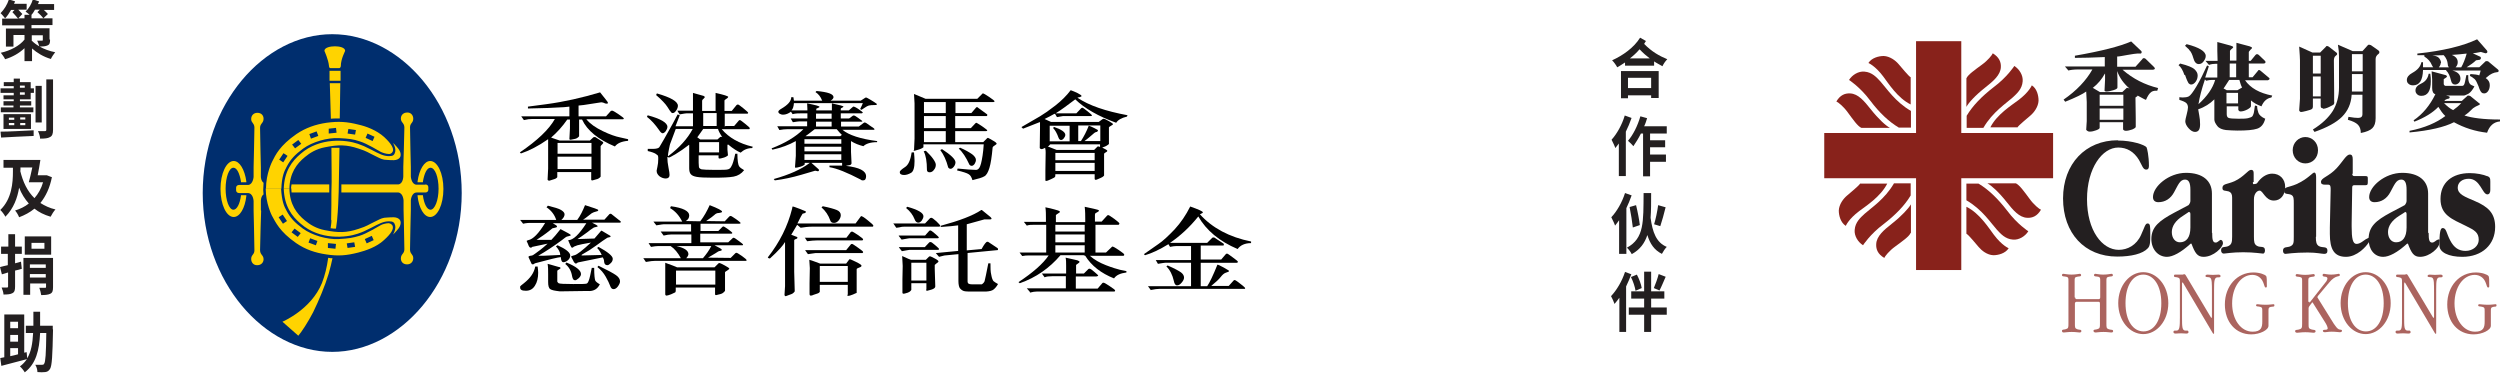 <?xml version="1.0" encoding="UTF-8"?>
<svg id="Layer_1" data-name="Layer 1" xmlns="http://www.w3.org/2000/svg" viewBox="0 0 92.86 13.85">
  <defs>
    <style>
      .cls-1 {
        opacity: .7;
      }

      .cls-2 {
        fill: #88221b;
      }

      .cls-3 {
        fill: #ffd300;
      }

      .cls-4 {
        fill: #002e6e;
      }

      .cls-5 {
        fill: #231f20;
      }
    </style>
  </defs>
  <g>
    <path class="cls-5" d="M1.86,1.48c0,.12-.02,.18-.1,.21-.07,.03-.17,.04-.29,.04,.16,.09,.37,.17,.58,.21-.05,.06-.13,.18-.16,.25-.28-.08-.52-.23-.7-.39v.47h-.28v-.48c-.2,.19-.45,.33-.72,.41-.03-.07-.11-.18-.16-.24,.36-.08,.7-.26,.88-.49v-.17H.5v.43H.22v-.67H.91v-.12H.08v-.25H.67c-.05-.07-.14-.16-.21-.24l.08-.08h-.13c-.07,.12-.14,.23-.22,.31-.04-.05-.12-.15-.17-.19,.13-.13,.25-.32,.31-.51l.23,.07s-.02,.06-.04,.09h.47v.22h-.31c.06,.06,.11,.12,.15,.16l-.15,.16h.23v-.13h.19s-.1-.09-.15-.12c.12-.11,.22-.28,.27-.45l.23,.07s-.02,.07-.04,.1h.6v.22h-.38c.06,.05,.11,.11,.15,.15l-.17,.16c-.05-.07-.14-.16-.22-.23l.09-.09h-.18c-.04,.07-.08,.14-.13,.19v.13h.78v.25h-.78v.12h.67v.41Zm-.67,.04c.07,.07,.16,.14,.27,.2-.02-.07-.05-.15-.08-.21,.07,0,.16,0,.18,0,.03,0,.03,0,.03-.03v-.17h-.41v.21Z"/>
    <path class="cls-5" d="M1.14,3.28h.12v.17h-.12v.24h-.4v.07h.42v.16h-.42v.07h.5v.18H.03v-.18h.47v-.07H.13v-.16h.38v-.07H.13v-.15h.38v-.09H.02v-.17h.49v-.08H.14v-.15h.37v-.13h.23v.13h.4v.23ZM.02,4.89c.31,0,.78-.03,1.23-.05v.21c-.44,.02-.9,.04-1.21,.06l-.02-.22Zm1.13-.65v.55H.13v-.55H1.15Zm-.82,.21h.2v-.08h-.2v.08Zm0,.2h.2v-.08h-.2v.08Zm.41-1.39h.18v-.08h-.18v.08Zm.18,.17h-.18v.09h.18v-.09Zm.02,.93h-.19v.08h.19v-.08Zm0,.21h-.19v.08h.19v-.08Zm.61-.02h-.23v-1.36h.23v1.36Zm.42-1.6v1.87c0,.15-.03,.23-.11,.27-.08,.05-.2,.06-.37,.06,0-.08-.04-.2-.08-.28,.12,0,.22,0,.26,0,.03,0,.05-.01,.05-.05v-1.87h.25Z"/>
    <path class="cls-5" d="M1.93,6.57c-.08,.41-.23,.72-.43,.97,.16,.1,.34,.19,.56,.24-.06,.06-.14,.19-.18,.27-.24-.07-.44-.17-.6-.3-.17,.14-.36,.24-.57,.32-.03-.08-.1-.2-.15-.25,.19-.06,.36-.14,.51-.26-.15-.17-.27-.36-.36-.59-.06,.37-.2,.77-.51,1.08-.04-.08-.13-.2-.19-.25,.43-.41,.47-1.02,.47-1.42v-.15H.13v-.29H1.5c-.03,.18-.06,.39-.1,.57h.34s.18,.07,.18,.07Zm-1.18-.23c.1,.42,.27,.77,.53,1.02,.14-.16,.25-.35,.32-.59h-.53c.04-.15,.09-.35,.13-.55h-.44v.12Z"/>
    <path class="cls-5" d="M.82,9.98c-.08,.03-.17,.05-.26,.07v.59c0,.14-.02,.21-.1,.25-.07,.04-.18,.05-.33,.05,0-.07-.04-.19-.07-.26,.09,0,.18,0,.2,0,.03,0,.04-.01,.04-.05v-.51l-.23,.07-.07-.27c.08-.02,.19-.05,.29-.07v-.42H.04v-.27H.31v-.46h.25v.46h.25v.27h-.25v.35l.22-.06,.03,.27Zm1.15,.68c0,.14-.02,.21-.1,.25-.08,.04-.19,.05-.34,.05-.01-.08-.04-.19-.07-.27,.08,0,.18,0,.21,0s.04,0,.04-.04v-.12h-.59v.42h-.25v-1.37H1.97v1.08Zm-.07-1.2H.92v-.68h.98v.68Zm-.79,.36v.13h.59v-.13h-.59Zm.59,.49v-.13h-.59v.13h.59Zm-.05-1.29h-.48v.22h.48v-.22Z"/>
    <path class="cls-5" d="M1.97,12.24c-.02,.99-.04,1.34-.11,1.46-.05,.08-.1,.11-.18,.12-.07,.01-.18,.01-.29,0,0-.08-.03-.2-.08-.27,.11,0,.2,0,.25,0,.03,0,.06,0,.08-.04,.05-.07,.07-.36,.08-1.14h-.23c-.03,.64-.15,1.14-.57,1.46-.04-.07-.12-.17-.18-.22,.11-.08,.19-.17,.26-.27-.33,.09-.69,.18-.95,.25l-.04-.29s.1-.02,.15-.03v-1.59H.9v1.42l.09-.02,.02,.23c.15-.25,.2-.56,.22-.94h-.27v-.27h.28c0-.16,0-.34,0-.52h.25c0,.18,0,.35,0,.52h.47v.13Zm-1.59-.29v.24h.29v-.24H.38Zm.29,.49H.38v.25h.29v-.25Zm-.29,.79c.09-.02,.19-.04,.29-.07v-.23H.38v.29Z"/>
  </g>
  <g>
    <path class="cls-5" d="M61.14,1.52s-.05,.07-.07,.11c.28,.29,.57,.45,.86,.57-.07,.07-.14,.17-.18,.26-.1-.06-.21-.11-.31-.18v.16h-1.08v-.12c-.1,.06-.19,.13-.29,.18-.04-.08-.12-.19-.19-.26,.4-.18,.81-.47,1.04-.84l.23,.13Zm-.93,1.12h1.4v1h-.28v-.1h-.86v.11h-.26v-1.01Zm.26,.25v.38h.86v-.38h-.86Zm.81-.72c-.12-.09-.25-.2-.38-.34-.11,.13-.23,.24-.36,.34h.74Z"/>
    <path class="cls-5" d="M60.6,4.39c-.06,.17-.13,.34-.21,.5v1.65h-.26v-1.21c-.05,.06-.09,.12-.13,.17-.02-.07-.1-.23-.14-.31,.2-.22,.39-.56,.49-.9l.25,.09Zm.69,.57v.25h.56v.26h-.56v.27h.59v.27h-.59v.54h-.26v-1.59h-.08c-.09,.18-.19,.34-.28,.47-.04-.05-.14-.15-.2-.2,.19-.22,.36-.56,.46-.91l.25,.07c-.03,.1-.06,.2-.11,.3h.84v.27h-.62Z"/>
    <path class="cls-5" d="M60.6,7.27c-.05,.15-.12,.31-.19,.46v1.7h-.27v-1.25c-.05,.07-.1,.14-.15,.2-.02-.07-.1-.23-.14-.31,.2-.21,.4-.55,.51-.9l.25,.09Zm.73-.09c0,.34,0,.64-.02,.91,.07,.53,.21,.92,.6,1.08-.06,.06-.14,.18-.18,.26-.28-.14-.44-.37-.54-.7-.1,.3-.27,.54-.58,.71-.04-.08-.12-.19-.18-.24,.65-.35,.61-.97,.62-2.03h.28Zm-.68,1.27c-.02-.19-.07-.51-.12-.76l.24-.07c.06,.24,.12,.56,.14,.74l-.26,.09Zm1.22-.76c-.06,.25-.14,.53-.2,.71l-.23-.07c.06-.19,.12-.48,.15-.71l.28,.08Z"/>
    <path class="cls-5" d="M60.6,10.17c-.06,.15-.12,.31-.2,.47v1.69h-.25v-1.27c-.06,.08-.12,.16-.18,.23-.02-.07-.09-.22-.13-.29,.21-.22,.41-.56,.52-.9l.24,.09Zm1.31,1.52h-.58v.64h-.26v-.64h-.57v-.27h.57v-.33h-.48v-.27h.48v-.73h.26v.73h.49v.27h-.49v.33h.58v.27Zm-1.16-.89c-.02-.14-.09-.35-.17-.51l.22-.09c.08,.15,.16,.36,.18,.5l-.23,.1Zm1.12-.52c-.08,.18-.16,.38-.23,.51l-.21-.09c.06-.14,.14-.36,.18-.52l.26,.1Z"/>
  </g>
  <g>
    <g class="cls-1">
      <path class="cls-2" d="M77.08,11.05s0,.06,.05,.06h.84s.04-.01,.04-.06v-.61c0-.11,0-.14-.07-.16-.09-.02-.16,0-.16-.06,0-.03,.02-.05,.05-.05,.05,0,.14,.03,.29,.03,.17,0,.27-.03,.31-.03,.03,0,.05,.02,.05,.05,0,.06-.06,.04-.15,.06-.09,.02-.09,.05-.09,.16v1.58c0,.14,0,.18,.09,.21,.08,.03,.16,0,.16,.07,0,.03-.02,.05-.07,.05-.04,0-.14-.02-.29-.02s-.25,.02-.29,.02-.08-.02-.08-.06c0-.06,.07-.04,.13-.06,.11-.03,.11-.06,.11-.21v-.75s0-.06-.04-.06h-.84s-.05,.01-.05,.06v.75c0,.14,0,.18,.09,.21,.08,.03,.15,0,.15,.07,0,.03-.02,.05-.07,.05-.04,0-.14-.02-.29-.02s-.24,.02-.29,.02-.07-.02-.07-.06c0-.06,.07-.04,.13-.06,.11-.03,.11-.06,.11-.21v-1.58c0-.11,0-.14-.08-.16-.09-.02-.16,0-.16-.06,0-.03,.02-.05,.05-.05,.05,0,.15,.03,.3,.03,.17,0,.27-.03,.31-.03,.03,0,.05,.02,.05,.05,0,.06-.06,.04-.15,.06-.09,.02-.09,.05-.09,.16v.61Z"/>
      <path class="cls-2" d="M80.54,11.26c0,.66-.43,1.15-.93,1.15s-.93-.49-.93-1.15,.43-1.15,.93-1.15,.93,.49,.93,1.15Zm-1.59,0c0,.67,.29,1.05,.67,1.05s.66-.39,.66-1.05-.29-1.06-.67-1.06-.66,.39-.66,1.06Z"/>
      <path class="cls-2" d="M81.11,10.18s.06,0,.08,.05l.92,1.54s.03,.04,.03,.04c.01,0,.02-.01,.02-.05v-.91c0-.32,0-.48-.06-.53-.06-.05-.18,0-.18-.07,0-.03,.03-.05,.08-.05s.11,.01,.19,.01c.09,0,.16-.01,.21-.01,.05,0,.08,.02,.08,.05,0,.04-.02,.05-.06,.05h-.04c-.13,0-.14,.12-.14,.46v1.62s0,.02-.02,.02c0,0-.02-.01-.03-.03l-1.1-1.86s-.02-.02-.03-.02c-.01,0-.01,.02-.01,.06v1.23c0,.36,0,.5,.13,.5,0,0,.03,0,.07,0,.02,0,.04,.02,.04,.06,0,.03-.03,.05-.08,.05-.06,0-.12-.01-.19-.01-.09,0-.16,.01-.21,.01s-.08-.02-.08-.06c0-.03,.02-.05,.05-.05,.02,0,.04,0,.06,0,.12,0,.13-.13,.13-.5v-1.31c0-.1,0-.14-.07-.16-.08-.03-.15,0-.15-.06,0-.03,.01-.05,.04-.05h.31Z"/>
      <path class="cls-2" d="M84.03,11.56c0-.11,0-.14-.07-.16-.09-.03-.16,0-.16-.06,0-.03,.02-.04,.05-.04,.04,0,.14,.02,.31,.02,.15,0,.24-.02,.28-.02,.03,0,.04,.01,.04,.04,0,.07-.06,.04-.14,.06-.08,.02-.08,.06-.08,.16v.41c0,.07,0,.11,0,.13,0,.16-.32,.32-.64,.32-.58,0-.98-.46-.98-1.11,0-.69,.46-1.19,1.06-1.19,.24,0,.43,.08,.47,.13,.03,.03,.03,.16,.03,.38,0,.03-.01,.05-.04,.05-.05,0-.05-.09-.1-.2-.07-.17-.22-.27-.4-.27-.42,0-.75,.45-.75,1.06s.33,1.05,.76,1.05c.32,0,.36-.16,.36-.38v-.38Z"/>
      <path class="cls-2" d="M85.78,11.21s0,.03,.01,.03c0,0,.02-.01,.03-.04l.59-.75s.04-.07,.04-.1c0-.12-.18-.03-.18-.13,0-.03,.02-.05,.05-.05,.04,0,.13,.03,.27,.03,.15,0,.24-.03,.28-.03,.03,0,.04,.02,.04,.05,0,.08-.15-.03-.4,.28l-.41,.49s-.02,.03-.02,.04c0,0,0,.01,0,.02l.61,.98c.07,.1,.12,.17,.18,.2,.07,.03,.12,0,.12,.06,0,.03-.03,.05-.08,.05-.06,0-.15-.02-.3-.02-.13,0-.21,.02-.25,.02-.05,0-.08-.02-.08-.05s.03-.04,.08-.04c.07,0,.1-.02,.1-.05,0-.04-.03-.13-.11-.25l-.44-.7s-.02-.02-.02-.02c0,0-.02,0-.02,.02l-.09,.12s-.03,.04-.03,.08v.58c0,.14,0,.18,.12,.21,.07,.02,.14,0,.14,.07,0,.03-.03,.05-.08,.05-.05,0-.15-.02-.3-.02s-.25,.02-.3,.02c-.05,0-.08-.02-.08-.06,0-.06,.07-.04,.14-.06,.11-.03,.12-.06,.12-.21v-1.58c0-.11,0-.14-.08-.16-.09-.02-.16,0-.16-.06,0-.03,.02-.05,.05-.05,.05,0,.14,.03,.3,.03,.17,0,.27-.03,.31-.03,.03,0,.05,.02,.05,.05,0,.06-.06,.04-.15,.06-.09,.02-.09,.05-.09,.16v.76Z"/>
      <path class="cls-2" d="M88.8,11.26c0,.66-.43,1.15-.93,1.15s-.93-.49-.93-1.15,.43-1.15,.93-1.15,.93,.49,.93,1.15Zm-1.59,0c0,.67,.29,1.05,.67,1.05s.66-.39,.66-1.05-.29-1.06-.67-1.06-.66,.39-.66,1.06Z"/>
      <path class="cls-2" d="M89.36,10.18s.06,0,.08,.05l.92,1.54s.03,.04,.03,.04c.01,0,.02-.01,.02-.05v-.91c0-.32,0-.48-.06-.53-.06-.05-.18,0-.18-.07,0-.03,.03-.05,.08-.05s.11,.01,.19,.01c.09,0,.16-.01,.21-.01,.05,0,.08,.02,.08,.05,0,.04-.02,.05-.06,.05h-.04c-.13,0-.14,.12-.14,.46v1.62s0,.02-.02,.02c0,0-.02-.01-.03-.03l-1.1-1.86s-.02-.02-.03-.02c0,0-.01,.02-.01,.06v1.23c0,.36,0,.5,.13,.5,.01,0,.03,0,.07,0,.02,0,.04,.02,.04,.06,0,.03-.03,.05-.08,.05-.06,0-.12-.01-.19-.01-.09,0-.16,.01-.21,.01s-.08-.02-.08-.06c0-.03,.02-.05,.05-.05,.02,0,.04,0,.06,0,.13,0,.13-.13,.13-.5v-1.31c0-.1,0-.14-.07-.16-.08-.03-.15,0-.15-.06,0-.03,.01-.05,.04-.05h.31Z"/>
      <path class="cls-2" d="M92.29,11.56c0-.11,0-.14-.08-.16-.09-.03-.16,0-.16-.06,0-.03,.02-.04,.05-.04,.05,0,.15,.02,.31,.02,.15,0,.24-.02,.28-.02,.03,0,.04,.01,.04,.04,0,.07-.06,.04-.13,.06-.08,.02-.08,.06-.08,.16v.41c0,.07,0,.11,0,.13,0,.16-.32,.32-.64,.32-.58,0-.98-.46-.98-1.11,0-.69,.46-1.19,1.06-1.19,.24,0,.43,.08,.47,.13,.03,.03,.03,.16,.03,.38,0,.03-.01,.05-.04,.05-.05,0-.05-.09-.1-.2-.07-.17-.22-.27-.4-.27-.42,0-.75,.45-.75,1.06s.34,1.05,.76,1.05c.32,0,.36-.16,.36-.38v-.38Z"/>
    </g>
    <g>
      <path class="cls-5" d="M78.67,5.22c.53,0,.99,.16,1.06,.25,.02,.03,.09,.32,.09,.69,0,.09-.03,.14-.1,.14-.12,0-.15-.15-.27-.36-.19-.31-.45-.46-.77-.46-.59,0-1.16,.76-1.16,1.92s.56,1.88,1.18,1.88c.32,0,.66-.17,.83-.56,.13-.28,.15-.42,.24-.42,.1,0,.1,.1,.1,.4,0,.27,0,.43-.09,.52-.19,.21-.62,.31-1.14,.31-1.21,0-2.01-.87-2.01-2.16s.84-2.16,2.03-2.16Z"/>
      <path class="cls-5" d="M82.17,8.65c0,.25,.02,.36,.13,.36,.08,0,.14-.1,.19-.1,.03,0,.08,.04,.08,.12,0,.16-.35,.51-.72,.51-.23,0-.32-.14-.45-.49h-.03c-.36,.33-.67,.49-.88,.49-.33,0-.58-.28-.58-.66,0-.46,.31-.69,.85-.98l.53-.28s.07-.07,.07-.16v-.41c0-.26-.06-.38-.2-.38-.19,0-.26,.21-.4,.46-.13,.25-.34,.38-.59,.38-.13,0-.2-.07-.2-.19,0-.39,.58-.9,1.23-.9,.61,0,.96,.29,.96,.77v1.46Zm-.85-.78s-.03,0-.06,.03l-.18,.12c-.27,.17-.41,.38-.41,.6s.12,.38,.3,.38c.24,0,.39-.18,.39-.55v-.49c0-.05-.01-.08-.04-.08Z"/>
      <path class="cls-5" d="M83.68,6.77s0,.07,.02,.07c.01,0,.11,0,.14-.04l.06-.08c.15-.18,.33-.27,.5-.27,.28,0,.48,.2,.48,.49,0,.32-.18,.51-.42,.51-.32,0-.4-.37-.53-.37-.09,0-.21,.11-.21,.32v1.39c0,.19,.01,.28,.11,.34,.12,.08,.3-.02,.3,.17,0,.07-.03,.12-.07,.12-.07,0-.32-.05-.74-.05s-.66,.05-.72,.05-.1-.05-.1-.12c0-.17,.15-.1,.27-.16,.12-.06,.14-.14,.14-.35v-1.31s0-.08,0-.14c0-.12-.03-.19-.13-.23-.13-.04-.23,0-.23-.13,0-.16,.18-.13,.45-.25,.36-.17,.5-.42,.61-.42,.1,0,.1,.07,.1,.16v.29Z"/>
      <path class="cls-5" d="M86.02,8.8c0,.19,.02,.28,.11,.34,.14,.08,.32-.01,.32,.17,0,.09-.04,.12-.12,.12-.09,0-.28-.05-.61-.05-.51,0-.79,.05-.83,.05-.06,0-.09-.05-.09-.12,0-.16,.16-.11,.27-.16,.13-.06,.13-.14,.13-.35v-1.24c0-.18,0-.27-.09-.32-.11-.06-.27,0-.27-.15,0-.16,.16-.12,.46-.25,.44-.2,.59-.43,.66-.43,.05,0,.07,.06,.07,.18v2.2Zm.08-3.22c0,.29-.21,.49-.47,.49s-.47-.21-.47-.49,.22-.49,.47-.49,.47,.2,.47,.49Z"/>
      <path class="cls-5" d="M87.37,6.45c0,.06,.03,.09,.07,.09h.42c.09,0,.09,.03,.09,.1v.1c0,.1,0,.14-.09,.14h-.42c-.05,0-.07,.03-.07,.09l-.02,1.33v.12c0,.43,.04,.64,.18,.64s.27-.13,.34-.17c.41-.23,.14,.07,.11,.12-.09,.15-.43,.53-.84,.53-.44,0-.6-.28-.6-.85v-.24l.03-1.39c0-.12,0-.2-.09-.2h-.12c-.1,0-.15-.03-.15-.1,0-.16,.28-.19,.58-.51,.24-.26,.36-.51,.49-.51,.09,0,.11,.07,.11,.18v.54Z"/>
      <path class="cls-5" d="M90.21,8.65c0,.25,.02,.36,.13,.36,.08,0,.15-.09,.19-.1,.14-.06,.08,.04,.08,.12,0,.16-.35,.51-.72,.51-.23,0-.32-.14-.45-.49h-.03c-.36,.33-.67,.49-.89,.49-.33,0-.54-.28-.54-.66,0-.46,.27-.69,.81-.98l.53-.28s.07-.07,.07-.16v-.41c0-.26-.06-.38-.2-.38-.19,0-.26,.21-.4,.46-.13,.25-.34,.38-.59,.38-.13,0-.2-.07-.2-.19,0-.39,.58-.9,1.23-.9,.61,0,.96,.29,.96,.77v1.46Zm-.85-.78s-.03,0-.06,.03l-.19,.12c-.27,.17-.41,.38-.41,.6s.12,.38,.3,.38c.24,0,.39-.18,.39-.55v-.49c0-.05-.01-.08-.04-.08Z"/>
      <path class="cls-5" d="M92.37,6.53c.12,.05,.13,.09,.13,.22,0,.14,0,.25,0,.31,0,.1-.04,.16-.11,.16-.19,0-.26-.58-.69-.58-.25,0-.41,.14-.41,.33,0,.25,.27,.34,.64,.5,.49,.21,.75,.45,.75,.96,0,.65-.48,1.11-1.22,1.11-.51,0-.85-.17-.85-.42,0-.47,.03-.65,.12-.65,.14,0,.14,.2,.28,.46,.14,.27,.32,.39,.57,.39,.28,0,.49-.19,.49-.41,0-.27-.15-.36-.48-.52-.51-.25-.94-.4-.94-1s.42-.96,1.09-.96c.24,0,.5,.05,.66,.12Z"/>
    </g>
    <g>
      <g>
        <g>
          <path class="cls-2" d="M70.98,2.88c-.11-.07-.35-.38-.46-.5-.11-.13-.32-.29-.55-.3-.19,0-.45,.07-.57,.26,0,0,.25,.1,.55,.5,.19,.25,.53,.8,1.02,1.04v-1Z"/>
          <path class="cls-2" d="M70.98,4.12c-.59-.34-.92-.86-1.13-1.09-.14-.15-.31-.35-.6-.37-.22-.02-.45,.12-.57,.31,0,0,.41,.26,.79,.77,.34,.45,.69,.78,1.06,1h.45s0-.63,0-.63Z"/>
          <path class="cls-2" d="M69.14,4.75c-.14-.06-.31-.31-.51-.58-.15-.21-.36-.38-.42-.4,.14-.24,.32-.31,.51-.3,.3,.01,.53,.29,.76,.58,.3,.38,.57,.62,.72,.7h-1.06Z"/>
        </g>
        <g>
          <path class="cls-2" d="M69.1,6.81c-.07,.11-.38,.35-.5,.46-.13,.11-.29,.32-.3,.55,0,.19,.07,.45,.26,.57,0,0,.1-.25,.5-.55,.25-.19,.79-.53,1.04-1.02h-1Z"/>
          <path class="cls-2" d="M70.35,6.81c-.34,.59-.86,.92-1.09,1.13-.15,.14-.35,.31-.37,.6-.02,.22,.12,.45,.31,.57,0,0,.26-.41,.77-.79,.44-.34,.78-.69,1-1.06v-.45s-.63,0-.63,0Z"/>
          <path class="cls-2" d="M70.97,8.65c-.06,.14-.31,.31-.58,.51-.21,.15-.38,.36-.4,.42-.24-.14-.31-.32-.3-.51,.01-.3,.29-.53,.58-.76,.38-.3,.62-.57,.71-.72v1.06Z"/>
        </g>
        <g>
          <path class="cls-2" d="M73.04,8.68c.11,.07,.35,.38,.46,.5,.11,.13,.31,.29,.54,.3,.19,0,.45-.07,.57-.26,0,0-.25-.1-.55-.5-.19-.25-.53-.8-1.02-1.04v1Z"/>
          <path class="cls-2" d="M73.04,7.44c.59,.34,.92,.86,1.13,1.09,.14,.15,.31,.35,.6,.37,.22,.02,.45-.12,.57-.31,0,0-.41-.26-.79-.77-.34-.44-.69-.78-1.06-1h-.45s0,.63,0,.63Z"/>
          <path class="cls-2" d="M74.88,6.81c.14,.07,.31,.31,.51,.58,.15,.21,.36,.38,.42,.4-.14,.24-.32,.31-.51,.3-.3-.01-.53-.29-.76-.58-.3-.38-.57-.62-.72-.7h1.06Z"/>
        </g>
        <g>
          <path class="cls-2" d="M74.92,4.75c.07-.11,.38-.35,.5-.46,.13-.11,.29-.32,.3-.55,0-.19-.06-.45-.25-.57,0,0-.1,.25-.5,.55-.25,.19-.8,.53-1.04,1.01h1Z"/>
          <path class="cls-2" d="M73.67,4.75c.34-.59,.86-.92,1.09-1.13,.15-.14,.35-.31,.37-.6,.02-.22-.12-.45-.31-.57,0,0-.26,.41-.77,.79-.44,.34-.78,.69-1,1.06v.45s.63,0,.63,0Z"/>
          <path class="cls-2" d="M73.04,2.91c.06-.14,.31-.31,.58-.51,.21-.15,.38-.36,.4-.42,.23,.14,.31,.32,.3,.51-.01,.3-.29,.53-.58,.76-.38,.3-.62,.57-.7,.72v-1.06Z"/>
        </g>
      </g>
      <polygon class="cls-2" points="76.26 4.94 72.85 4.94 72.85 1.53 71.17 1.53 71.17 4.94 67.76 4.94 67.76 6.62 71.17 6.62 71.17 10.03 72.85 10.03 72.85 6.62 76.26 6.62 76.26 4.94"/>
    </g>
    <g>
      <path class="cls-5" d="M77.74,3.26c.19-.15,.33-.32,.44-.52h.01v.22l-.02,.41s.02,.03,.07,.03c.07,0,.16-.02,.26-.05,.1-.03,.15-.06,.15-.1v-.33s-.01-.28-.01-.28h0c.09,.25,.24,.46,.46,.65h0s-.07-.03-.09-.03c-.01,0-.02,0-.02,.01l-.16,.15h-.83l-.27-.16Zm1.62,.34s.04-.03,.04-.05c.15,.08,.25,.14,.31,.16,.06-.14,.12-.23,.17-.27,.05-.05,.12-.07,.19-.07,.02,0,.04,0,.06,0l.03-.1c-.49-.12-.93-.34-1.32-.68h1.13s.07-.01,.07-.04c0-.02-.01-.04-.03-.06l-.32-.31s-.03-.02-.05-.02c-.02,0-.05,0-.06,.03l-.26,.29h-.68v-.38c.08,0,.21-.03,.39-.06,.18-.03,.3-.05,.35-.05,.03,0,.06,0,.08,0,.02,0,.04,0,.06,0,.02-.01,.03-.03,.03-.05,0-.02,0-.03-.02-.05l-.37-.35c-.41,.18-1.11,.36-2.09,.53v.08c.3,0,.67-.01,1.11-.03v.35h-1.48l.13,.15c.06-.02,.19-.04,.38-.04h.51c-.23,.41-.59,.79-1.07,1.12l.06,.08c.4-.16,.66-.29,.78-.38l.02,.39v.71l-.02,.32s.04,.07,.13,.07c.08,0,.16-.02,.24-.05,.08-.03,.13-.06,.13-.09v-.21s.87,0,.87,0v.27s.03,.05,.1,.05c.07,0,.15-.02,.24-.05,.09-.04,.13-.07,.13-.1v-.32s-.01-.74-.01-.74c0-.03,.01-.05,.04-.06Zm-1.37-.08h.88v.41h-.88v-.41Zm0,.51h.88v.42h-.88v-.42Z"/>
      <path class="cls-5" d="M82.82,2.36h.24v.51h-.24v-.51Zm-.77,.11l-.07-.04c-.13,.29-.26,.55-.39,.77-.13,.22-.23,.35-.29,.38-.06,.03-.13,.04-.21,.04-.04,0-.09,0-.14-.01v.1c.13,.04,.22,.08,.26,.12,.04,.04,.06,.1,.06,.16,0,.06-.02,.15-.05,.27-.03,.12-.05,.2-.05,.24,0,.08,.04,.17,.12,.26,.08,.09,.16,.14,.24,.14,.13,0,.19-.09,.19-.28,0-.12-.01-.23-.03-.33-.02-.1-.03-.18-.04-.23,.24-.08,.44-.21,.6-.37v.75c0,.07,.04,.15,.11,.24,.07,.09,.18,.13,.32,.15,.14,.01,.29,.02,.43,.02,.34,0,.58-.02,.73-.07,.15-.05,.25-.17,.3-.37-.14-.06-.22-.14-.25-.21-.03-.08-.05-.17-.05-.26l-.08-.02s-.02,.09-.03,.19c-.01,.1-.04,.16-.06,.2-.03,.04-.09,.06-.17,.08-.09,.02-.21,.02-.36,.02-.19,0-.31-.01-.36-.03-.05-.02-.07-.07-.07-.14v-.29h.43v.13s.02,.06,.08,.06c.07,0,.15-.02,.25-.07,.09-.05,.14-.09,.14-.13v-.21c.1,.09,.23,.16,.39,.22,.08-.19,.2-.3,.37-.33l.03-.07c-.47-.09-.81-.28-1.01-.57h.85s.06-.02,.06-.05c0-.01,0-.03-.02-.04l-.31-.26s-.04-.03-.05-.03c-.02,0-.04,0-.05,.03l-.2,.24h-.14v-.51h.54c.05,0,.08-.02,.08-.05,0-.02,0-.03-.02-.05l-.23-.22s-.04-.03-.06-.03c-.02,0-.04,.01-.06,.03l-.18,.22h-.07v-.33s.02-.04,.06-.08c.04-.03,.06-.06,.06-.07,0-.02-.03-.04-.09-.06l-.49-.13v.3s0,.36,0,.36h-.24v-.36s.02-.04,.06-.07c.04-.03,.06-.05,.06-.07,0-.02-.04-.04-.11-.06l-.48-.13v.33s.01,.37,.01,.37h-.45l.13,.15c.09-.03,.17-.04,.24-.04h.07v.51h-.45l.13-.4Zm.1,.5h.13c-.09,.31-.3,.61-.62,.9,.04-.26,.12-.56,.24-.92l.05,.05s.1-.03,.19-.03Zm.44,.32s.09-.13,.21-.32h.38c.03,.11,.06,.21,.1,.28l-.17,.1h-.4l-.11-.06Zm.11,.16h.43v.39h-.43v-.39Zm-1.39-1.6c.07,.06,.12,.17,.16,.31,.04,.15,.11,.22,.2,.22,.07,0,.13-.03,.18-.1,.05-.07,.08-.13,.08-.2,0-.17-.24-.32-.71-.44l-.06,.06,.15,.14Zm-.15,.93c.06,.18,.11,.28,.13,.31,.03,.03,.06,.05,.1,.05,.06,0,.12-.04,.17-.11,.05-.07,.07-.15,.07-.23,0-.08-.04-.15-.11-.22-.07-.07-.25-.15-.54-.22l-.06,.06c.09,.07,.16,.19,.22,.37Z"/>
      <path class="cls-5" d="M87.36,2.01h.4v.64h-.4v-.64Zm.64-.35s-.04,0-.05,.02l-.2,.22h-.36l-.55-.24c.03,.17,.04,.31,.04,.44v1.15c0,.33-.08,.62-.23,.87-.16,.25-.4,.48-.74,.69l.06,.09c.46-.16,.81-.35,1.02-.56,.22-.22,.34-.49,.36-.82h.4v.73c0,.08-.05,.13-.16,.13-.07,0-.19-.01-.36-.04l-.02,.11c.18,.05,.3,.11,.37,.18,.07,.07,.11,.17,.11,.31,.21-.04,.35-.1,.43-.18,.08-.08,.12-.2,.12-.37V2.19c0-.08,.04-.14,.11-.19,.02-.02,.03-.03,.03-.06,0-.03-.01-.05-.04-.07l-.27-.19s-.05-.02-.07-.02Zm-.64,1.74v-.65h.4v.65h-.4Zm-1.08,.64c.06,0,.14-.02,.24-.07,.1-.05,.16-.08,.17-.1,.01-.02,.02-.05,.01-.1v-.33s-.01-1.19-.01-1.19c0-.08,.02-.14,.06-.17,.04-.03,.06-.05,.06-.07,0-.02,0-.04-.03-.06l-.27-.21s-.04-.03-.07-.03c-.02,0-.04,0-.05,.03l-.21,.21h-.29l-.49-.22c.02,.27,.03,.44,.03,.51v1.43l-.03,.43s.02,.06,.07,.06c.02,0,.09-.01,.2-.04,.11-.03,.18-.05,.2-.07,.03-.02,.04-.05,.04-.09v-.3h.29v.28c0,.06,.03,.08,.08,.08Zm-.37-1.97h.29v.66h-.29v-.66Zm.29,.77v.74h-.29v-.74h.29Z"/>
      <path class="cls-5" d="M91.62,2c-.06,.21-.13,.38-.2,.5h-.21c.05-.05,.08-.11,.08-.19,0-.12-.07-.21-.22-.27h0c.18-.01,.36-.03,.55-.05Zm0,.5h0c.14-.09,.26-.17,.35-.26l.14-.02s.04-.02,.04-.06c0-.03-.01-.05-.04-.06l-.26-.12h0c.07-.01,.17-.02,.3-.05l.17,.05s.07,0,.07-.05c0-.02,0-.04-.02-.06l-.36-.41c-.53,.25-1.27,.43-2.22,.53v.06s.26,0,.26,0v.05c.13,.08,.23,.19,.28,.32,.01,.03,.03,.05,.05,.08h-.38v-.19h-.06c-.03,.16-.14,.29-.34,.4-.13,.07-.2,.16-.2,.26,0,.06,.02,.11,.06,.14,.04,.04,.1,.06,.17,.06,.24,0,.36-.19,.37-.57h.86v.02c.08,.07,.14,.2,.18,.37,.02,.1,.07,.15,.15,.15,.05,0,.1-.02,.14-.06,.04-.04,.06-.1,.06-.16,0-.15-.1-.25-.3-.3h0s1.05,0,1.05,0c0,.02-.02,.08-.05,.18-.08-.03-.19-.04-.33-.05l-.02,.07c.07,.03,.13,.08,.18,.12,.05,.05,.09,.14,.14,.26,.04,.13,.08,.2,.11,.23,.03,.03,.06,.04,.1,.04,.06,0,.11-.03,.15-.09,.04-.06,.06-.13,.06-.22,0-.11-.05-.19-.15-.26,0,0,.03-.02,.05-.04,.12-.11,.25-.17,.38-.18,.03,0,.05-.02,.05-.05,0-.02-.01-.03-.03-.05l-.36-.3s-.03-.01-.05-.01c-.02,0-.05,0-.07,.03l-.21,.2h-.46Zm-.95-.16c0-.07-.03-.13-.08-.19-.05-.05-.13-.08-.25-.09h0s.43-.01,.43-.01c.09,.1,.14,.21,.15,.34,0,.05,.02,.08,.04,.11h-.37s.07-.09,.07-.16Zm.14,1.38h0s.06-.04,.11-.05c.05,0,.07-.03,.07-.05,0-.02,0-.03-.02-.04l-.11-.03h0s.65,0,.65,0c.04,0,.1-.03,.18-.07,.08-.05,.15-.14,.22-.27l-.11-.05c-.09-.04-.13-.16-.12-.37h-.07s-.05,.25-.05,.25c-.02,.1-.05,.15-.1,.15h-.63s-.06-.02-.06-.07v-.18c.08-.05,.12-.08,.12-.09,0-.03-.02-.05-.05-.06l-.52-.14,.02,.3v.32c0,.13,.04,.21,.12,.23-.2,.41-.47,.74-.81,.97l.03,.05c.38-.15,.68-.33,.89-.55,.08,.13,.16,.25,.26,.34-.33,.25-.77,.44-1.33,.55v.06c.75-.07,1.3-.2,1.65-.38,.38,.21,.79,.34,1.23,.39,.09-.26,.25-.4,.48-.42v-.07c-.61,0-1.05-.06-1.32-.15,.1-.06,.2-.15,.32-.27,.07-.05,.13-.08,.18-.1,.05-.02,.07-.03,.07-.05,0-.01,0-.03-.03-.04l-.32-.26s-.04-.02-.07-.02c-.02,0-.04,0-.06,.03l-.19,.17h-.64Zm.31,.37c-.11-.05-.22-.14-.34-.26h.64c-.1,.11-.2,.19-.3,.26Zm-1.18-.99c-.15,.07-.22,.15-.22,.26,0,.06,.02,.1,.06,.14,.04,.04,.09,.06,.16,.06,.23,0,.35-.18,.35-.54,0-.08,0-.17-.02-.28h-.06c-.03,.17-.12,.29-.27,.36Z"/>
    </g>
  </g>
  <g>
    <g>
      <path class="cls-4" d="M12.34,13.07c2.53,0,4.81-2.6,4.81-5.9S14.88,1.27,12.34,1.27,7.53,3.87,7.53,7.17s2.28,5.9,4.81,5.9Z"/>
      <path class="cls-3" d="M12.28,2.53h.33s.05-.02,.05-.08c0-.26,.16-.55,.16-.56,0-.13-.22-.17-.38-.17s-.39,.04-.39,.17c0,0,.15,.33,.17,.56,0,.08,.05,.08,.05,.08Z"/>
      <rect class="cls-3" x="12.24" y="2.63" width=".41" height=".37"/>
      <path class="cls-3" d="M12.29,4.41s.09-.01,.17-.01c.06,0,.11,0,.16,0,.01-.73,.02-1.31,.02-1.31h-.39s.02,.56,.04,1.32Z"/>
      <g>
        <path class="cls-3" d="M12.31,8.19c0,.12-.02,.19-.03,.29,.02,0,.05,0,.1,.01,.06,0,.06,0,.1,0,.01-.11,.03-.19,.04-.3,.04-.43,.05-.77,.06-1.06,0-.25,.02-.9,.03-1.64-.05,0-.1,0-.17,0-.03,0-.09,0-.13,0,0,.6,.02,1.18,0,1.63,0,.32,0,.69-.01,1.04Z"/>
        <path class="cls-3" d="M12.27,9.59s-.08-.02-.08-.01c-.05,.36-.12,.64-.23,.93-.4,.99-1.47,1.44-1.47,1.44l.59,.52c.11-.12,.37-.52,.55-.87,.22-.45,.44-.98,.58-1.44,.06-.21,.11-.42,.14-.57-.02,0-.05,0-.08,0Z"/>
      </g>
      <path class="cls-3" d="M15.8,6.86h-.34c-.18-.02-.2-.3-.2-.3v-.36s-.03-1.23-.03-1.47c0-.16,.12-.16,.12-.32,0-.14-.1-.24-.23-.23-.14,0-.23,.1-.23,.22,0,.16,.13,.16,.13,.34,0,.25-.04,1.46-.04,1.46v.35s0,.27-.18,.3h-2.12s0,.3,0,.3h2.12c.18,.03,.19,.3,.19,.3v.35s.03,1.21,.03,1.46c0,.17-.13,.17-.13,.34,0,.12,.08,.22,.23,.22,.14,0,.23-.1,.23-.23,0-.15-.12-.15-.12-.32,0-.24,.03-1.47,.03-1.47v-.36s.02-.29,.22-.29h0s.32,0,.32,0c.06,0,.11-.04,.11-.1v-.1c0-.06-.05-.1-.11-.1Z"/>
      <path class="cls-3" d="M10.82,7c0,.06,.01,.11,.01,.15h1.4s0-.3,0-.3h-1.4s-.02,.1-.02,.14Z"/>
      <path class="cls-3" d="M9.69,7.81v-.35s0-.17,.1-.24c0-.03-.02-.16-.01-.22,0-.06,.01-.18,.01-.21-.1-.07-.1-.23-.1-.23v-.35s-.03-1.21-.03-1.46c0-.17,.13-.17,.13-.34,0-.12-.08-.22-.23-.22-.14,0-.23,.1-.23,.23,0,.15,.12,.15,.12,.32,0,.24-.03,1.47-.03,1.47v.36s-.02,.28-.2,.3h-.34c-.06,0-.11,.04-.11,.1v.1c0,.06,.05,.1,.11,.1h.32c.21,0,.22,.3,.22,.3v.36s.03,1.23,.03,1.47c0,.16-.12,.16-.12,.32,0,.14,.1,.24,.23,.23,.14,0,.23-.1,.23-.22,0-.16-.13-.16-.13-.34,0-.25,.04-1.46,.04-1.46Z"/>
      <path class="cls-3" d="M9.15,7.25h-.2v.02c-.04,.3-.15,.52-.28,.52-.16,0-.29-.35-.29-.78s.13-.78,.29-.78c.13,0,.23,.21,.28,.51v.03h.2v-.03c-.06-.44-.25-.76-.47-.76-.27,0-.49,.46-.49,1.04s.22,1.04,.49,1.04c.23,0,.42-.33,.47-.78v-.02Z"/>
      <path class="cls-3" d="M15.51,7.25h.2v.02c.04,.3,.15,.52,.28,.52,.16,0,.3-.35,.3-.78s-.13-.78-.3-.78c-.13,0-.23,.21-.28,.51v.03h-.2v-.03c.06-.44,.25-.76,.47-.76,.27,0,.49,.46,.49,1.04s-.22,1.04-.49,1.04c-.23,0-.42-.33-.47-.78v-.02Z"/>
      <g>
        <path class="cls-3" d="M10.54,7.01c.02,.65,.3,1.02,.63,1.3,.71,.62,1.69,.52,2.12,.37,.2-.07,.24-.09,.5-.22,.29-.15,.45-.24,.66-.24,.15,0,.2,.04,.23,.16,.02,.09-.01,.2-.08,.33,0,0,.1-.09,.2-.22,.09-.12,.1-.24,.06-.31-.1-.16-.36-.1-.48-.1-.16,0-.25,.05-.37,.11-.38,.18-.35,.2-.69,.31-.45,.15-.75,.15-1.25,.05-.32-.06-.56-.21-.74-.36-.31-.25-.57-.6-.58-1.18"/>
        <path class="cls-3" d="M9.87,7c0,.57,.23,1.01,.23,1.01,.13,.23,.28,.59,.9,1.02,.35,.24,.71,.36,1.12,.42,.45,.07,.76,.04,1.19-.07,.27-.07,.67-.2,.95-.46,.29-.26,.35-.41,.33-.5,0-.06-.07-.12-.15-.13-.1,0-.25,.04-.31,.08-.06,.03-.51,.31-.78,.39-.24,.07-.38,.1-.78,.12-.42,.02-.98-.14-1.32-.39-.3-.22-.47-.4-.61-.67-.09-.16-.17-.34-.2-.82m.07,1.31l-.16-.24,.15-.1,.16,.24-.15,.1Zm.55,.49l-.23-.17,.11-.14,.23,.17-.11,.14Zm.67,.31l-.27-.1,.06-.16,.27,.1-.06,.17Zm.73,.13l-.28-.03v-.18s.3,.03,.3,.03l-.02,.18Zm.45-.03l-.03-.17,.28-.04,.03,.17-.28,.04Zm.71-.17l-.07-.16,.26-.12,.07,.16-.26,.12Z"/>
      </g>
      <g>
        <path class="cls-3" d="M10.54,7.01c.02-.65,.3-1.02,.63-1.3,.71-.62,1.69-.52,2.12-.37,.2,.07,.24,.09,.5,.22,.29,.15,.45,.24,.66,.24,.15,0,.2-.04,.23-.16,.02-.09-.01-.2-.08-.33,0,0,.1,.09,.2,.22,.09,.12,.1,.24,.06,.31-.1,.16-.36,.1-.48,.1-.16,0-.25-.05-.37-.11-.38-.18-.35-.2-.69-.31-.45-.15-.75-.15-1.25-.05-.32,.06-.56,.21-.74,.36-.31,.25-.57,.6-.58,1.18"/>
        <path class="cls-3" d="M10.45,7.01c.02-.48,.11-.65,.2-.82,.14-.27,.31-.45,.61-.67,.34-.25,.9-.41,1.32-.39,.4,.02,.54,.04,.78,.12,.27,.08,.72,.36,.78,.39,.06,.03,.2,.08,.31,.08,.09,0,.14-.07,.15-.13,.01-.09-.05-.24-.33-.5-.29-.26-.68-.4-.95-.46-.43-.11-.74-.13-1.19-.07-.41,.06-.78,.19-1.12,.42-.62,.43-.78,.78-.9,1.02,0,0-.23,.44-.23,1.01m.8-1.22l-.16,.24-.15-.1,.16-.24,.15,.1Zm.51-.45l-.23,.17-.11-.14,.23-.17,.11,.14Zm.63-.29l-.27,.1-.06-.17,.27-.1,.06,.16Zm.68-.12l-.29,.03v-.18s.27-.03,.27-.03l.02,.17Zm.72-.1l-.03,.17-.28-.04,.03-.17,.28,.04Zm.69,.25l-.07,.16-.26-.12,.07-.16,.26,.12Z"/>
      </g>
    </g>
    <g>
      <g>
        <path d="M22.11,5.09l.28,.18s.02,.02,.02,.04c0,0-.02,.03-.05,.06-.03,.03-.05,.05-.05,.06v1.13s-.05,.08-.16,.1l-.14,.04s-.01,0-.02,0c-.02,0-.03-.01-.03-.03v-.28h-1.26v.19s-.03,.05-.1,.07l-.19,.06s0,0-.01,0c-.01,0-.02,0-.04-.01-.01-.01-.02-.02-.02-.03l.02-.41v-1.09c-.37,.26-.71,.43-1.01,.53l-.04-.04c.65-.44,1.08-.85,1.3-1.24h-.85c-.08,0-.18,.01-.3,.04l-.1-.14h1.79v-.36l-.19,.02-.6,.03-.75,.02v-.07s.68-.09,.68-.09c.67-.09,1.33-.24,2-.44,.19,.24,.29,.36,.29,.38,0,.03-.01,.04-.03,.04-.03,0-.07,0-.12-.03-.05-.02-.09-.02-.1-.02l-.65,.1-.19,.02v.4h1.02l.18-.2s.02-.01,.05-.01c.02,0,.1,.04,.23,.13,.13,.09,.2,.14,.2,.16,0,.02-.01,.03-.04,.03h-1.35c.14,.17,.34,.31,.61,.44,.27,.13,.48,.2,.63,.23l.31,.07v.06c-.24,.02-.4,.09-.49,.21-.62-.26-1.03-.59-1.22-1h-.11v.62s-.05,.08-.16,.1l-.15,.03s-.01,0-.02,0c-.02,0-.03-.01-.03-.03l.02-.4v-.32h-.1c-.18,.26-.38,.48-.6,.67l.32,.11h1.12l.13-.12s.02-.01,.04-.01c.02,0,.03,0,.05,.01Zm-1.4,.62h1.26v-.4h-1.26v.4Zm0,.57h1.26v-.46h-1.26v.46Z"/>
        <path d="M24.05,4.28c.49,.13,.74,.28,.74,.43,0,.05-.02,.1-.06,.16-.04,.05-.08,.08-.12,.08-.03,0-.08-.04-.13-.12-.14-.2-.29-.37-.45-.49l.03-.06Zm2.9,.4h.32l.18-.21s.02-.01,.04-.01c.01,0,.08,.05,.19,.14,.11,.09,.17,.14,.17,.16,0,.02-.01,.04-.03,.04h-1.01c.26,.31,.64,.53,1.15,.65l-.02,.05c-.17,0-.31,.06-.43,.17-.12-.05-.28-.15-.46-.3-.02,0-.03,0-.03,.03v.16l.02,.21s-.05,.05-.14,.08c-.1,.03-.15,.04-.17,.04-.02,0-.04-.01-.04-.03v-.09h-.74c0,.23,0,.37,.01,.42,0,.05,.04,.08,.1,.1,.06,.01,.22,.02,.49,.02s.44,0,.49-.02c.05-.01,.1-.05,.13-.12,.04-.06,.09-.22,.14-.46h.08c0,.26,.03,.41,.06,.46,.03,.05,.1,.1,.19,.15-.1,.13-.23,.21-.39,.24-.16,.03-.41,.04-.77,.04-.29,0-.49-.01-.6-.03-.11-.02-.18-.05-.22-.1-.04-.04-.06-.12-.06-.22v-.87s-.01,0-.01,0c-.18,.14-.34,.25-.49,.34-.15,.09-.23,.13-.25,.13,0,0-.02,0-.03-.01-.01,0-.03-.01-.03-.01v.04c0,.09,.01,.2,.04,.35,.03,.14,.04,.24,.04,.28,0,.08-.05,.13-.14,.13-.08,0-.16-.03-.23-.08-.07-.06-.11-.12-.11-.21,0-.01,.01-.06,.03-.15,.02-.09,.03-.18,.03-.28,0-.06,0-.1-.01-.12,0-.02-.04-.04-.09-.08-.05-.03-.15-.07-.29-.1v-.08s.17,0,.17,0c.15,0,.24-.02,.27-.08l.17-.29,.32-.57,.18-.34,.08,.03-.16,.41h.65v-.48h-.25s-.12,.01-.25,.04c0-.02-.02-.04-.04-.07-.02-.03-.03-.06-.04-.07h.58v-.66s0,0,0,0l.39,.11s.05,.02,.05,.05c0,0-.02,.03-.05,.06-.04,.03-.05,.06-.05,.07v.38h.5v-.67c.31,.07,.47,.12,.47,.15,0,.01-.02,.04-.07,.07-.05,.03-.07,.05-.07,.07v.38h.27l.18-.22s.03-.02,.05-.02c.02,0,.09,.05,.2,.14,.12,.1,.18,.15,.18,.17s-.01,.03-.03,.03h-.84v.48Zm-2.58-1.15l.03-.06c.52,.15,.78,.3,.78,.46,0,.05-.02,.11-.06,.17-.04,.06-.08,.1-.13,.1-.02,0-.04,0-.06-.03-.02-.02-.07-.08-.14-.2-.07-.11-.21-.26-.42-.44Zm.45,2.27h0c.41-.31,.72-.65,.91-1.01h-.63l-.21,.56s-.02,.07-.04,.18c-.02,.11-.04,.19-.04,.24v.02Zm2.02-.69h0c-.09-.13-.15-.24-.17-.32h-.55c-.05,.08-.13,.18-.22,.31l.11,.08h.64l.1-.09s.02-.01,.04-.01c.02,0,.04,.01,.06,.03Zm-.87,.55h.74v-.38h-.74v.38Zm.15-.98h.5v-.48h-.5v.48Z"/>
        <path d="M30.14,6.05l.27,.24s.01,.02,.01,.03c0,.02-.01,.04-.04,.04-.01,0-.03,0-.05-.01-.02,0-.04-.01-.05-.01l-.51,.15c-.34,.1-.67,.17-.99,.21l-.04-.05c.58-.16,1.02-.36,1.34-.6h-.19v.06s-.05,.05-.15,.08c-.1,.03-.16,.04-.19,.04-.01,0-.02,0-.02-.03l.03-.41v-.55c-.25,.14-.54,.25-.87,.32l-.03-.05c.5-.19,.9-.43,1.18-.71h-.61c-.08,0-.17,.01-.28,.03l-.08-.14h1.11v-.18h-.3s-.12,.01-.23,.03l-.08-.14h.62v-.19h-.23c-.1,0-.21,0-.32,.03l-.06-.09c-.1,.07-.19,.11-.3,.11-.04,0-.07-.01-.11-.03-.04-.02-.06-.05-.06-.08s.04-.07,.11-.11c.24-.14,.37-.28,.37-.43h.08s.02,.13,.02,.13h1.05c-.06-.15-.14-.25-.25-.32l.04-.04c.42,.04,.63,.11,.63,.23,0,.04-.04,.09-.11,.13h0s1.12,0,1.12,0l.17-.11s.02-.01,.03-.01c.01,0,.07,.03,.17,.09,.1,.06,.18,.11,.23,.15,0,.02,0,.04-.04,.04-.14,0-.22,.01-.26,.02-.04,.01-.09,.04-.15,.08-.06,.04-.1,.07-.12,.08l-.05-.03c.05-.1,.08-.17,.1-.22h-2.56c-.01,.13-.04,.22-.09,.27h.59s0-.11-.01-.26c.31,.06,.46,.1,.46,.13,0,.01-.02,.03-.06,.04-.04,.02-.06,.03-.06,.03v.06h.58v-.26c.29,.06,.43,.1,.43,.12,0,.01-.02,.03-.05,.04-.03,.01-.05,.03-.05,.04v.06h.3l.16-.14s0,0,.02,0c.02,0,.09,.03,.19,.1,.1,.07,.15,.11,.15,.12,0,.01-.01,.02-.04,.03h-.78v.19h.31l.15-.11s.02,0,.03,0c.02,0,.08,.03,.17,.1,.09,.07,.14,.1,.14,.11,0,.01,0,.02-.02,.02h-.77v.18h.66l.2-.15s.02,0,.02,0c.03,0,.08,.03,.17,.1,.09,.06,.14,.1,.16,.11,.02,.01,.03,.03,.03,.04,0,.01,0,.02-.01,.02h-1.18c.24,.2,.67,.34,1.29,.42v.04c-.25,0-.42,.06-.51,.15-.16-.04-.32-.1-.46-.19v.4l.02,.43s-.02,.06-.06,.06l-.15,.03h0c.5,.06,.75,.18,.75,.39,0,.1-.04,.15-.11,.15-.03,0-.06,0-.09-.03-.5-.26-.89-.42-1.16-.46v-.06s.47,0,.47,0v-.1h-1.11Zm1.11-.88h-1.37v.17h1.37v-.17Zm0,.28h-1.37v.17h1.37v-.17Zm0,.28h-1.37v.21h1.37v-.21Zm-1.33-.67h0s1.29,0,1.29,0l.06-.05c-.06-.06-.12-.12-.19-.21h-.82c-.19,.15-.3,.23-.33,.25Zm.39-.65h.58v-.19h-.58v.19Zm0,.29h.58v-.18h-.58v.18Z"/>
        <path d="M33.87,5.66h.08c.01,.12,.02,.23,.02,.32,0,.24-.04,.39-.13,.44-.09,.05-.17,.08-.26,.08-.11,0-.16-.04-.16-.11,0-.04,.07-.1,.19-.18,.13-.08,.21-.26,.25-.54Zm.08-.07l.02-.44v-1.31l-.02-.35,.43,.18h1.92l.2-.2s.01,0,.02,0c.01,0,.09,.04,.22,.13,.13,.09,.2,.14,.2,.16,0,.02-.01,.03-.04,.03h-1.41v.41h.59l.18-.21s.01-.01,.03-.01c0,0,.03,0,.05,.03l.33,.24s0,.01,0,.03,0,.02-.02,.03h-1.17v.45h.58l.18-.19s.02-.01,.03-.01c0,0,.08,.04,.21,.13,.13,.09,.19,.14,.19,.15,0,.02-.01,.03-.04,.03h-1.15v.41h1.04l.14-.14s.02-.02,.03-.02c0,0,.02,0,.03,.01,.01,0,.07,.04,.16,.09,.09,.05,.14,.09,.14,.12,0,.01-.02,.03-.07,.06-.05,.03-.07,.05-.08,.08-.03,.34-.07,.6-.12,.76-.05,.16-.11,.27-.19,.31-.08,.05-.23,.09-.44,.14-.03-.1-.07-.18-.14-.22-.06-.04-.21-.09-.43-.14l.02-.07c.32,.03,.54,.05,.68,.05,.09,0,.15-.08,.19-.24,.04-.16,.08-.39,.1-.71h-2.24v.11s-.06,.05-.16,.08c-.11,.03-.16,.05-.17,.05-.03,0-.04,0-.04-.03Zm.37-1.39h.81v-.41h-.81v.41Zm0,.56h.81v-.45h-.81v.45Zm0,.52h.81v-.41h-.81v.41Zm.08,.33c.1,.1,.19,.19,.26,.29,.07,.1,.1,.17,.1,.22,0,.07-.02,.13-.07,.19-.04,.06-.1,.09-.16,.09-.06,0-.1-.03-.1-.09,0-.31-.04-.54-.12-.69l.07-.02Zm.53-.04l.06-.03c.34,.22,.5,.38,.5,.49,0,.05-.02,.11-.06,.16-.04,.05-.08,.08-.12,.08-.04,0-.07-.02-.09-.05-.07-.27-.17-.48-.29-.64Zm.72-.09c.21,.09,.36,.18,.46,.25,.09,.07,.14,.14,.14,.21,0,.05-.02,.1-.05,.15-.04,.05-.07,.07-.11,.07-.03,0-.05-.01-.08-.04-.13-.28-.26-.48-.4-.6l.05-.03Z"/>
        <path d="M40.66,6.66v-.19h-1.46c0,.06,0,.09-.02,.11-.01,.01-.06,.04-.15,.08-.09,.04-.14,.06-.15,.06-.03,0-.05,0-.05-.02v-.37s.01-.66,.01-.66c0-.05,0-.11-.02-.18-.07,.04-.11,.05-.13,.05-.03,0-.05-.01-.07-.04,0-.26,.01-.5,.01-.74,0-.07,0-.15,0-.22h-.02l-.61,.24-.06-.06,.69-.4c.15-.09,.34-.22,.57-.4,.23-.18,.42-.37,.57-.57,.08,.03,.16,.06,.26,.11,.09,.05,.14,.08,.14,.1,0,0,0,.01,0,.02-.02,.01-.04,.02-.07,.03-.03,0-.06,.01-.08,.02,.43,.29,1.05,.5,1.86,.65l-.02,.05c-.21,.05-.34,.13-.4,.23-.66-.24-1.17-.53-1.52-.87l-.39,.29c-.12,.09-.23,.16-.34,.23h0s.77,0,.77,0l.18-.19s.02-.02,.04-.02c.02,0,.08,.04,.19,.13,.11,.09,.17,.14,.17,.15,0,.02-.01,.03-.04,.03h-1.03l-.23,.04-.07-.12h-.03c-.11,.06-.23,.13-.36,.19l.24,.11h1.77l.15-.11s.03-.01,.04-.01c.02,0,.08,.03,.19,.09,.1,.06,.15,.09,.15,.11s-.02,.03-.07,.06c-.05,.03-.07,.04-.08,.06,0,.01,0,.07,0,.18v.44s-.07,.06-.14,.09l-.11,.04c.12,.06,.19,.1,.19,.12,0,.02-.02,.04-.06,.06-.04,.02-.06,.04-.06,.06,0,.02,0,.04,0,.07v.73s-.03,.05-.13,.09c-.1,.04-.15,.07-.17,.07-.03,0-.05-.01-.05-.04Zm-.02-1.09l.13-.13s0,0,.02,0c.02,0,.04,0,.07,.02v-.1s-1.85,0-1.85,0c-.03,.04-.06,.07-.09,.08l.33,.13h1.4Zm-.91-.9h-.74v.58h.74v-.58Zm-.59,.04c.29,.1,.43,.2,.43,.3,0,.04-.02,.08-.05,.12-.04,.05-.07,.07-.11,.07s-.07-.03-.09-.08c-.06-.17-.13-.29-.2-.36,0-.02,.02-.03,.03-.05Zm.06,1.24h1.46v-.27h-1.46v.27Zm0,.4h1.46v-.3h-1.46v.3Zm1.66-1.69h-.81v.58h.1c.11-.17,.21-.36,.29-.57h.01s.14,.05,.33,.16c0,0,0,.01,0,.02,0,.02-.02,.04-.04,.05-.03,0-.05,.01-.06,.02-.01,0-.04,.02-.07,.05-.03,.03-.08,.07-.14,.12-.06,.05-.12,.1-.19,.15h.59v-.58Z"/>
      </g>
      <g>
        <path d="M21.6,9.49h0s.75-.02,.75-.02c-.04-.09-.09-.18-.17-.26l.05-.04c.35,.19,.53,.34,.53,.44,0,.06-.02,.11-.07,.16-.05,.05-.09,.08-.13,.08-.07,0-.11-.04-.12-.12,0-.08-.03-.14-.05-.17l-.93,.19s-.04,.04-.07,.04c-.03,0-.07-.04-.11-.13l-.07-.13s.04-.03,.13-.05c.09-.02,.3-.18,.61-.47h0c-.25,.04-.42,.08-.5,.1l-.13,.05s-.04,.04-.06,.04c-.02,0-.03,0-.04-.02-.01-.01-.05-.09-.11-.24v-.02c.18,0,.4-.21,.67-.63h-1.25c.1,.06,.15,.09,.15,.1,0,0,.01,.02,.01,.03,0,.02-.03,.03-.08,.04-.05,.01-.08,.02-.09,.02l-.1,.08c-.17,.14-.34,.25-.49,.35h0s.55,0,.55,0c.08-.08,.2-.22,.34-.4,.25,.13,.38,.2,.38,.22,0,.02-.02,.03-.07,.04-.05,.01-.07,.02-.08,.02,0,0-.02,.01-.05,.03-.03,.02-.07,.05-.13,.1-.31,.23-.6,.42-.88,.58h0s.19,0,.19,0l.63-.03c0-.1-.06-.21-.16-.32l.06-.04c.31,.14,.47,.27,.47,.38,0,.07-.03,.13-.09,.18-.06,.05-.12,.07-.16,.07-.06,0-.09-.06-.1-.19-.12,.01-.44,.09-.96,.23-.03,.02-.05,.04-.08,.04s-.04-.01-.05-.03l-.11-.24s0,0,0-.01c0-.01,.02-.03,.07-.04,.05,0,.08-.02,.09-.02,.01,0,.04-.03,.09-.06,.04-.03,.11-.08,.19-.14,.08-.06,.17-.14,.27-.23h0c-.18,.04-.37,.08-.57,.12-.01,.02-.03,.03-.06,.03-.04,0-.07-.05-.1-.14l-.05-.11s.02-.02,.06-.03c.18-.03,.39-.25,.63-.64h-.58s-.11,0-.24,.03l-.11-.14h1.34c-.06-.19-.18-.35-.36-.47l.05-.06c.24,.06,.41,.11,.49,.16,.08,.05,.13,.1,.13,.16,0,.07-.04,.14-.12,.21h.59c.12-.16,.21-.35,.29-.55,.32,.1,.49,.16,.49,.18,0,.02,0,.03-.02,.04-.12,.03-.19,.06-.22,.08-.2,.16-.31,.24-.33,.24h0s.8,0,.8,0l.19-.21s.02-.01,.03-.01c.02,0,.03,0,.04,.01l.34,.27s.01,.01,.01,.02c0,.02-.01,.03-.03,.03h-1.04c.14,.07,.21,.11,.21,.13s-.02,.02-.06,.03c-.04,.01-.07,.02-.08,.02,0,0-.03,.02-.06,.04-.04,.02-.1,.07-.19,.14-.16,.12-.28,.2-.36,.25h0s.63-.02,.63-.02l.25-.29h.02l.32,.19s.01,.02,.01,.03h0s-.01,.02-.04,.02l-.08,.02s-.08,.05-.18,.12l-.25,.18c-.15,.11-.32,.22-.52,.33Zm-1.72,.41h.09c.01,.08,.02,.16,.02,.23,0,.19-.04,.36-.12,.48-.08,.13-.19,.19-.34,.19s-.21-.04-.21-.12c0-.01,0-.03,0-.04,0-.01,.05-.05,.14-.12,.24-.19,.38-.39,.42-.62Zm2.01,.91h-.24s-.7,.01-.7,.01h-.17c-.17-.02-.28-.04-.34-.08-.06-.04-.08-.13-.08-.27v-.28c0-.15,0-.28-.02-.39,.07,.02,.16,.04,.25,.07,.09,.03,.15,.04,.18,.05,.03,0,.05,.02,.05,.04,0,.01-.02,.03-.06,.05-.04,.02-.06,.04-.06,.05v.4s.02,.04,.05,.06c.03,.02,.21,.03,.54,.03,.3,0,.47,0,.51-.02,.04-.02,.08-.11,.12-.29l.06-.29s.05,0,.09,0c0,.27,.02,.42,.04,.47,.02,.04,.08,.09,.17,.14-.08,.16-.2,.24-.37,.25Zm-.89-1.01l.04-.05c.36,.15,.54,.29,.54,.43,0,.05-.03,.1-.08,.15-.06,.05-.1,.08-.14,.08-.06,0-.09-.05-.11-.15-.03-.19-.11-.34-.26-.46Zm1.19,.12l.04-.05c.33,.16,.55,.28,.65,.35,.1,.07,.15,.15,.15,.23,0,.06-.03,.12-.08,.19-.05,.07-.11,.1-.16,.1-.06,0-.1-.04-.13-.13-.03-.08-.08-.19-.16-.33-.08-.14-.18-.26-.31-.36Z"/>
        <path d="M23.91,9.59h1.38c-.11-.2-.23-.35-.38-.45h-.47c-.06,0-.14,.01-.26,.03l-.09-.14h1.59v-.32h-.76c-.06,0-.15,.01-.27,.04l-.11-.15h1.13v-.27h-1.02s-.12,.01-.27,.04l-.11-.14h1.07c-.11-.22-.26-.39-.45-.5l.03-.07c.45,.06,.68,.18,.68,.34,0,.09-.04,.16-.13,.21h0s.54,.01,.54,.01c.14-.18,.25-.38,.35-.6,.31,.12,.46,.2,.46,.24,0,.03-.04,.04-.11,.05-.08,0-.13,.03-.17,.07-.04,.04-.15,.12-.31,.23h0s.69,.01,.69,.01l.17-.18s.03-.02,.05-.02c.02,0,.08,.04,.2,.12,.11,.08,.17,.13,.17,.14,0,.02-.02,.03-.05,.03h-1.44v.27h.66l.15-.15s.02-.02,.04-.02c.02,0,.08,.04,.18,.11,.1,.07,.15,.12,.15,.13,0,.02-.01,.03-.03,.03h-1.16v.32h1.04l.17-.16s.02-.01,.03-.01c.02,0,.09,.04,.19,.12,.11,.08,.16,.12,.16,.13,0,.02,0,.03-.03,.03h-1.03c.18,.09,.27,.14,.27,.17,0,.02-.02,.03-.06,.04-.04,0-.1,.03-.18,.09-.08,.05-.17,.1-.27,.16h0s.84,.01,.84,.01l.18-.18s.02-.01,.04-.01,.08,.04,.2,.12c.11,.08,.17,.13,.17,.15,0,.02,0,.03-.03,.03h-3.38c-.06,0-.17,.01-.33,.04l-.1-.15Zm.8,1.32v-.47s0-.39,0-.39v-.29c.06,.02,.15,.06,.27,.1,.11,.04,.17,.07,.17,.07h1.39l.15-.15s.02-.01,.04-.01c.01,0,.08,.03,.19,.09,.11,.06,.17,.1,.17,.12,0,.01-.03,.04-.08,.07-.05,.03-.08,.05-.08,.06v.69s-.05,.09-.16,.12l-.16,.04s-.02,0-.03,0c-.01,0-.02-.02-.02-.03v-.25h-1.46v.11s0,.05-.02,.07c-.02,.01-.07,.03-.15,.07-.08,.03-.14,.05-.17,.05-.03,0-.05-.02-.05-.05Zm.4-.34h1.46v-.52h-1.46v.52Zm.37-.98h.63c.12-.14,.23-.29,.31-.45h-1.29c.3,.07,.44,.17,.44,.3,0,.04-.03,.1-.09,.16Z"/>
        <path d="M29.64,8.3h2.14l.2-.27s.02,0,.03,0,.1,.05,.23,.16c.13,.1,.2,.17,.2,.19,0,.02-.01,.04-.03,.04h-2.25c-.15,0-.29,.02-.42,.04l-.13-.11s-.08,.14-.22,.37l.21,.08s.02,.01,.02,.03c0,.02-.02,.04-.06,.05-.04,.01-.06,.03-.06,.05v1.16l.02,.73s-.04,.08-.14,.11l-.19,.07s0,0-.01,0c-.01,0-.02,0-.03-.02-.01-.01-.01-.02-.01-.03l.02-.32v-1.63h-.01c-.05,.1-.23,.31-.55,.6h0s-.03,0-.05-.01c-.02-.01-.03-.02-.03-.03,.44-.56,.74-1.16,.9-1.8,0-.04,.02-.07,.02-.09,.04,0,.13,.04,.27,.09l.22,.09s0,.02,0,.03c0,.02-.02,.03-.05,.04-.03,0-.06,.02-.07,.02,0,0-.03,.05-.07,.12l-.12,.24h0Zm.25,.53h1.55l.16-.21s.03-.02,.05-.02c.01,0,.09,.04,.22,.13,.13,.09,.19,.14,.19,.16s-.01,.03-.03,.04h-.02s-1.67,0-1.67,0c-.09,0-.21,.01-.36,.03l-.09-.14Zm.02,.46h1.52l.18-.22s.02-.01,.04-.01c.02,0,.09,.05,.22,.14,.13,.09,.19,.14,.19,.16,0,.01,0,.03-.03,.04h-1.74l-.28,.04-.1-.14Zm1.58,1.65v-.36h-1.04v.26s-.02,.04-.08,.06c-.06,.02-.11,.04-.15,.05-.04,.02-.07,.03-.1,.03-.04,0-.05-.02-.05-.07v-.4s.01-.55,.01-.55l-.02-.31c.05,.01,.13,.04,.24,.08l.16,.06h.97l.12-.16s.02,0,.03,0c0,0,.08,.03,.22,.1,.14,.07,.2,.11,.2,.14s-.03,.05-.09,.07c-.06,.02-.09,.04-.09,.06v.76c0,.08,0,.12,0,.12,0,0-.06,.02-.14,.06-.08,.03-.14,.05-.16,.05-.03,0-.05-.01-.05-.03Zm-1.04-.47h1.04v-.59h-1.04v.59Zm.06-2.76l.05-.05c.25,.05,.42,.1,.52,.14,.1,.04,.15,.11,.15,.19,0,.07-.03,.14-.08,.2-.05,.06-.11,.09-.17,.09-.08,0-.12-.03-.14-.09-.07-.2-.18-.36-.33-.49Z"/>
        <path d="M33.17,8.3h1.19l.19-.2s.03-.01,.05-.01,.08,.04,.18,.13c.09,.09,.14,.14,.14,.16,0,.02-.01,.04-.04,.04h-1.3s-.09,0-.15,.02c-.06,.01-.11,.02-.14,.02l-.1-.15Zm.22,.45h.97l.16-.18s.02-.01,.04-.01c.02,0,.08,.04,.17,.12,.09,.08,.14,.12,.14,.14,0,.02-.01,.03-.05,.03h-1.04s-.14,.02-.29,.05l-.11-.14Zm0,.43h.96l.17-.18s.02-.01,.05-.01c.02,0,.08,.04,.17,.12,.09,.08,.14,.12,.14,.14,0,.02-.01,.03-.05,.03h-1.04s-.14,.02-.29,.05l-.11-.14Zm1.02,1.57v-.23h-.56v.25s-.04,.07-.13,.1c-.09,.03-.14,.04-.15,.04-.03,0-.05-.01-.05-.04v-.5s.01-.49,.01-.49l-.02-.37c.21,.1,.32,.14,.33,.14h.55l.12-.12s.02-.01,.04-.01c.02,0,.07,.03,.17,.08,.1,.05,.14,.09,.14,.11,0,.01-.02,.04-.07,.07-.05,.04-.07,.06-.07,.06v.15s.02,.65,.02,.65c0,.05-.05,.09-.15,.12l-.15,.04s0,0-.01,0c-.02,0-.03-.01-.03-.04Zm-.75-3.03l.04-.04c.4,.11,.6,.23,.6,.35,0,.05-.02,.1-.06,.16-.04,.05-.08,.08-.13,.08-.06,0-.11-.04-.14-.13-.06-.15-.16-.29-.31-.41Zm.19,2.7h.56v-.66h-.56v.66Zm2.09-1.03v1.07c0,.07,.05,.1,.15,.1h.38s.07-.04,.1-.11c.02-.08,.07-.3,.14-.67h.08c0,.17,0,.31,.03,.43,.02,.12,.05,.19,.08,.23,.04,.03,.09,.07,.17,.11-.05,.09-.1,.15-.16,.2-.06,.05-.15,.07-.29,.08h-.44c-.19,0-.32,0-.38-.02-.06-.02-.11-.06-.15-.11-.03-.05-.05-.14-.05-.26v-.29s0-.71,0-.71l-.52,.05s-.09,.02-.2,.05l-.12-.14,.83-.08v-.95c-.13,.02-.34,.04-.64,.06l-.02-.04c.7-.19,1.21-.38,1.52-.59h.02l.32,.26s.04,.04,.04,.06c0,.02-.02,.03-.06,.03-.02,0-.06,0-.11,0-.05,0-.08,0-.1,0l-.65,.18v.97l.55-.05c.1-.18,.17-.27,.21-.27,.01,0,.02,0,.03,0l.36,.24s.01,.02,.01,.04c0,.02,0,.03-.02,.03l-1.14,.11Z"/>
        <path d="M40.25,9.48h-.86c-.41,.48-.91,.83-1.51,1.04l-.05-.04c.53-.35,.91-.68,1.12-.99h0s-.78,0-.78,0c-.03,0-.1,0-.2,.02l-.1-.13h.99v-1.03h-.46c-.09,0-.18,0-.26,.03l-.11-.14h.82s0-.08,0-.12c0-.15,0-.29-.02-.42,.12,.02,.23,.05,.34,.08,.11,.03,.17,.05,.18,.06,0,0,.02,.02,.02,.03,0,0,0,0,0,.01-.01,.01-.04,.03-.07,.05-.04,.02-.06,.04-.08,.06v.26h1.09s0-.07,0-.11c0-.13,0-.29-.02-.46,.29,.06,.45,.1,.48,.11,.03,.01,.05,.02,.05,.04,0,.01-.02,.03-.06,.05-.04,.02-.07,.04-.08,.05,0,.01-.01,.03-.01,.05v.25h.25l.21-.23s.02-.01,.04-.01,.09,.05,.22,.14c.12,.09,.19,.15,.19,.17,0,.02-.01,.03-.03,.05h-.86v1.03h.39l.23-.22s.02,0,.03,0c.01,0,.09,.04,.22,.13,.13,.09,.2,.14,.2,.17,0,.02-.01,.04-.04,.04h-1.24c.17,.15,.37,.26,.6,.35,.23,.09,.4,.14,.52,.17l.24,.05v.05c-.23,.03-.38,.1-.46,.22-.48-.19-.84-.47-1.07-.84Zm-1.99,1.37l-.12-.14h1.45v-.45h-.51c-.12,0-.21,.01-.28,.04l-.1-.14h.9v-.29c0-.12,0-.22-.02-.3,.24,.05,.39,.09,.44,.1,.05,.02,.08,.04,.08,.06,0,.01-.04,.05-.13,.11v.32h.29l.17-.17s.02-.01,.04-.01c.03,0,.09,.04,.18,.12,.09,.08,.14,.12,.14,.13s0,.02-.03,.03c-.02,0-.03,.01-.04,.01h-.76v.45h.81l.18-.21s.02-.01,.04-.01,.1,.04,.23,.13c.14,.09,.2,.14,.2,.16,0,.01,0,.03-.03,.04h-2.89c-.06,0-.14,.01-.25,.04Zm.94-2.25h1.09v-.25h-1.09v.25Zm0,.4h1.09v-.29h-1.09v.29Zm0,.38h1.09v-.27h-1.09v.27Z"/>
        <path d="M42.75,10.78l-.11-.15h1.6v-.02s0-.85,0-.85h-.96s-.12,.01-.27,.04l-.08-.14h1.31v-.52h-.55c-.06,0-.14,.01-.23,.03l-.06-.1c-.34,.21-.63,.34-.87,.41l-.04-.04,.53-.37c.18-.12,.38-.31,.61-.55,.23-.25,.42-.53,.58-.85,.31,.11,.47,.18,.47,.22,0,.01-.02,.03-.05,.04-.03,.01-.05,.03-.06,.03,.46,.51,1.1,.85,1.9,1.01v.06c-.23,0-.4,.08-.5,.22-.68-.29-1.16-.69-1.46-1.21h0c-.32,.4-.67,.72-1.05,.98h0s1.38,0,1.38,0l.19-.19s.02-.01,.04-.01c0,0,.02,0,.03,0l.35,.23s.01,.02,.01,.04c0,.01,0,.02-.02,.03h-.84v.52h.76l.18-.21s.02-.01,.04-.01c.02,0,.09,.05,.21,.14,.12,.09,.19,.14,.19,.16,0,.02-.01,.04-.04,.04h-1.34v.87h.24c.09-.13,.22-.4,.38-.8,.03,0,.11,.04,.24,.11,.12,.07,.19,.11,.19,.12,0,0,0,.01,0,.02-.02,.01-.05,.03-.12,.05-.06,.02-.12,.07-.19,.16-.07,.09-.18,.19-.35,.33h.65l.19-.21s.02-.01,.03-.01c.02,0,.05,.02,.12,.07l.18,.14c.06,.05,.09,.08,.09,.09,0,.02,0,.03-.03,.03h-3.16c-.07,0-.17,.01-.31,.04Zm.57-.88l.05-.04c.25,.11,.42,.2,.5,.26,.08,.06,.11,.13,.11,.19,0,.06-.03,.12-.09,.19-.06,.07-.11,.1-.17,.1-.06,0-.1-.06-.12-.17-.05-.22-.14-.4-.28-.54Z"/>
      </g>
    </g>
  </g>
</svg>
